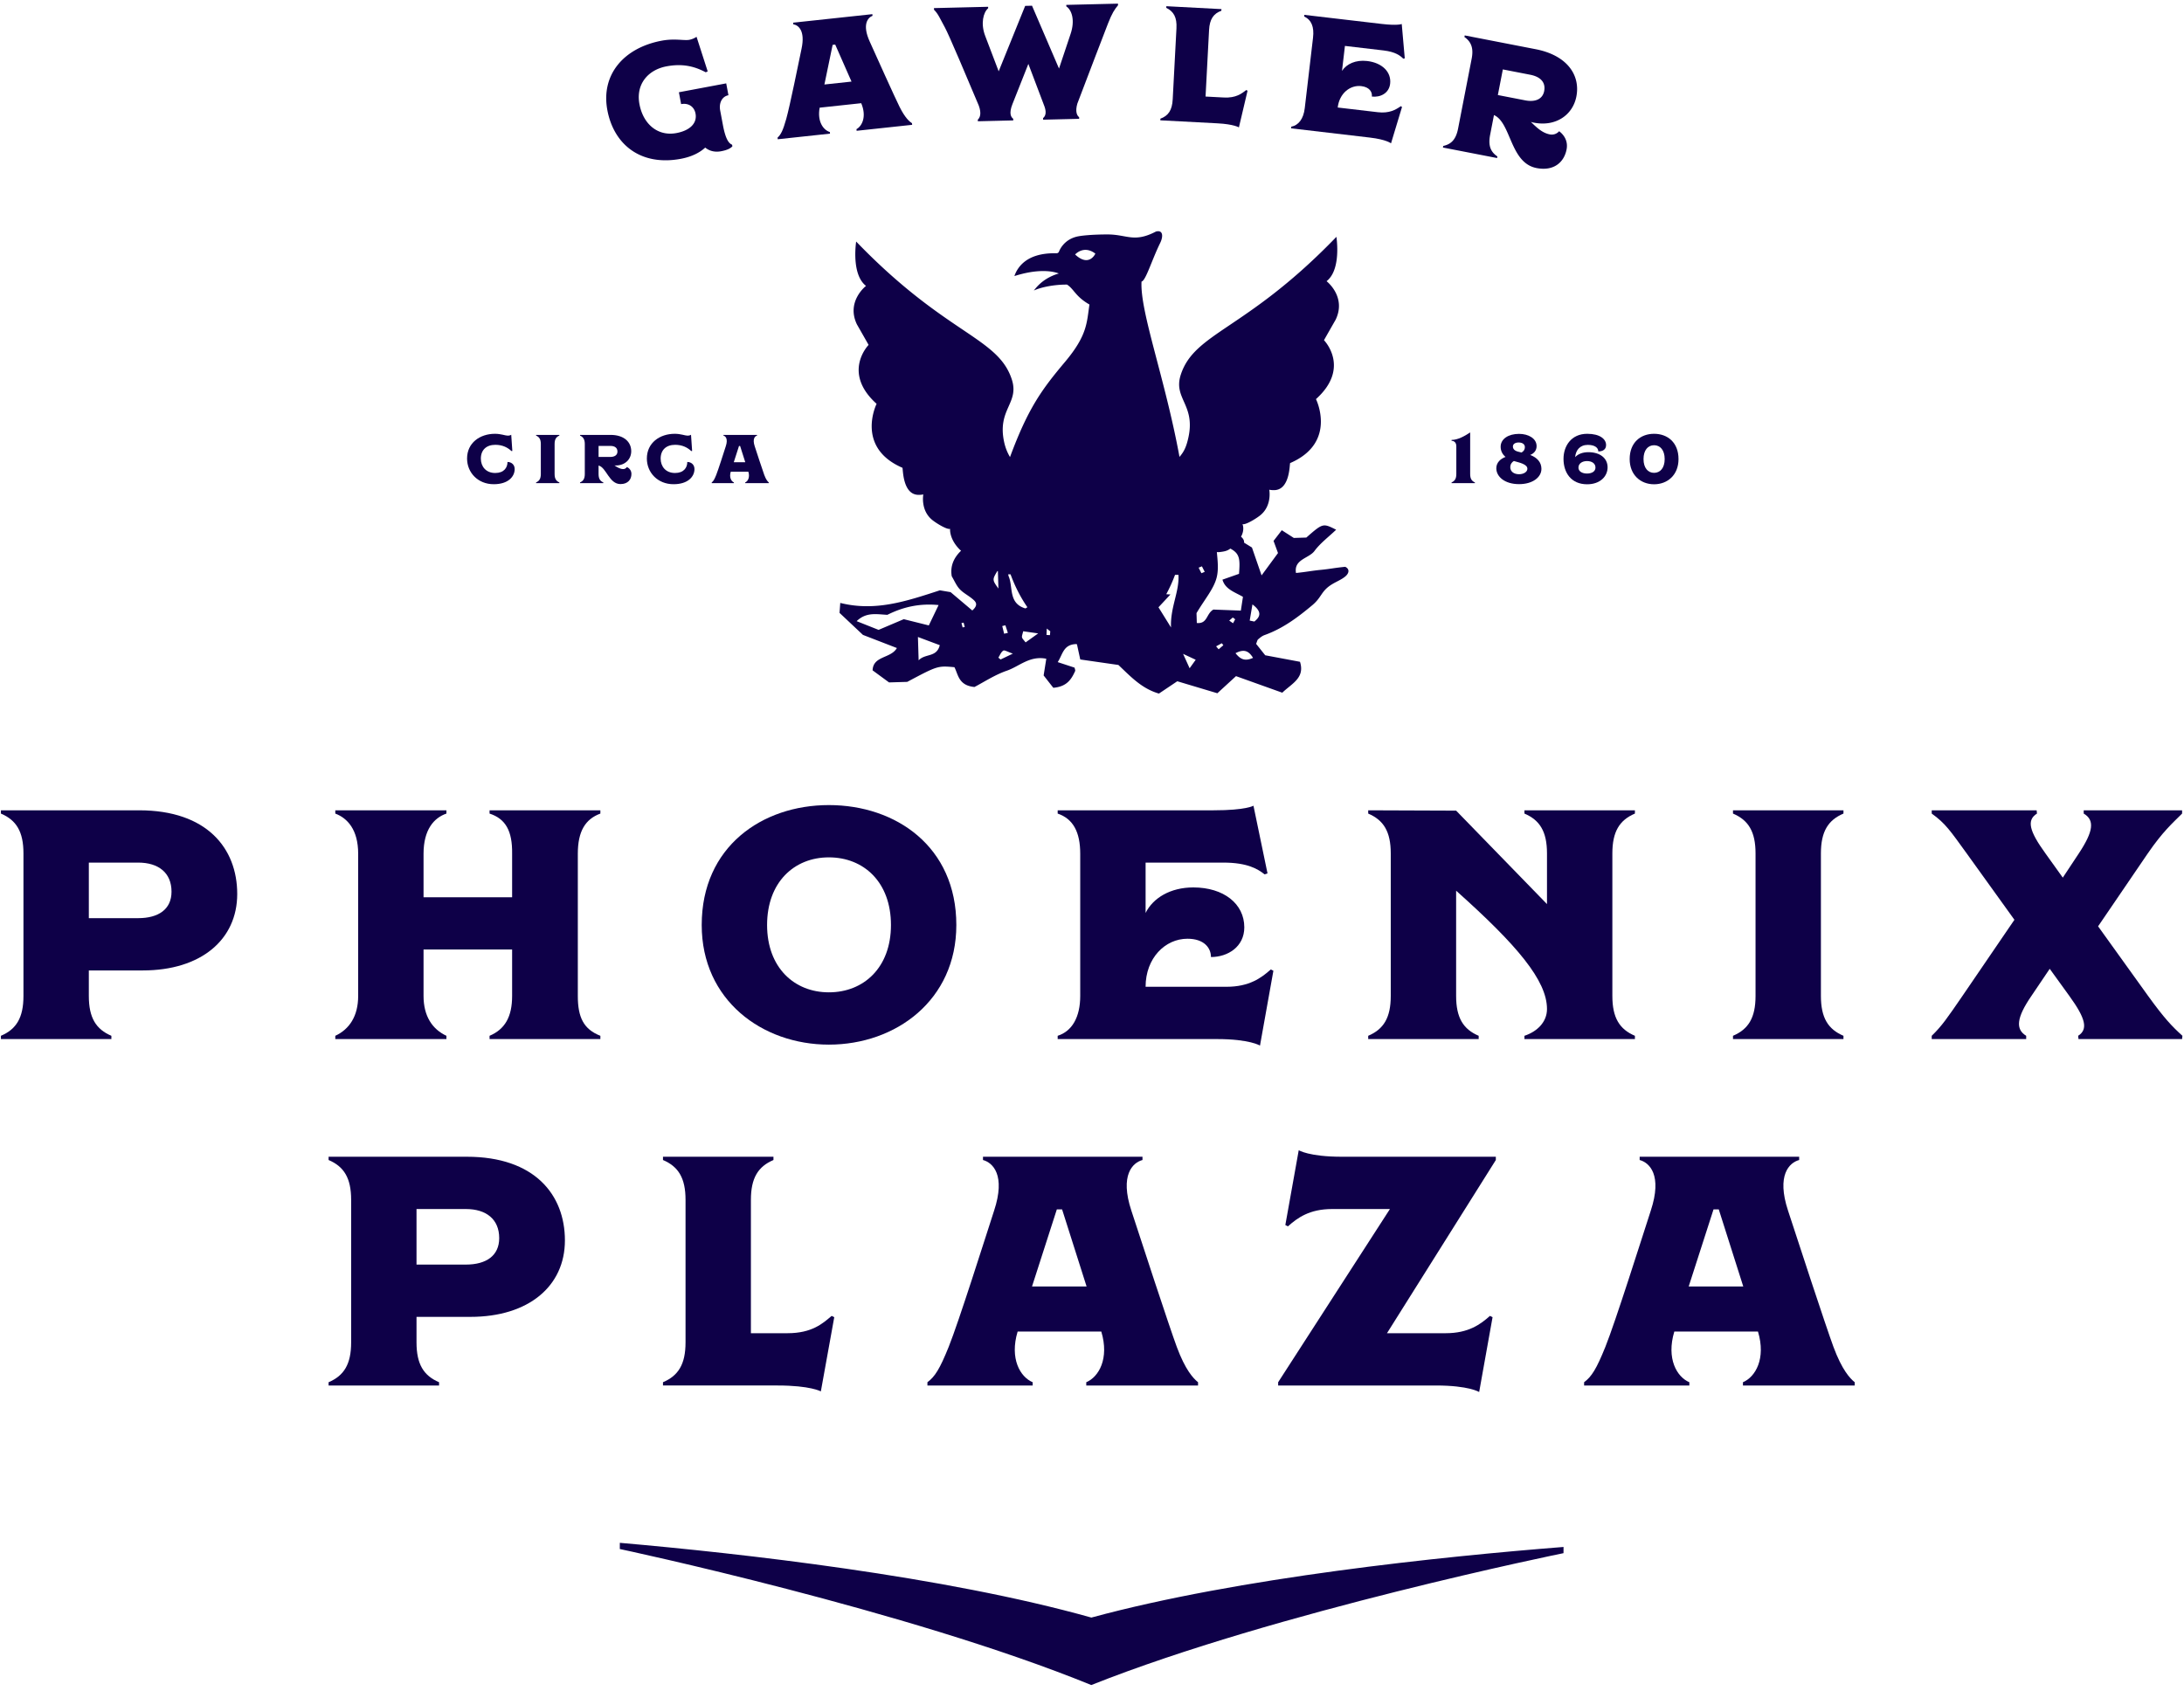 <svg width="328" height="254" viewBox="0 0 328 254" version="1.1" xmlns="http://www.w3.org/2000/svg"><g id="Page-1" stroke="none" stroke-width="1" fill="none" fill-rule="evenodd"><g id="logo-phoenix-plaza" fill="#0E0048"><g id="Phoeniz-Plaza-Logo---CMYK"><path d="M20.753 137.915c3.044 0 5.006-1.326 5.006-3.977 0-2.847-1.962-4.368-5.006-4.368h-7.412v8.345h7.412zM.137 156.077v-.491c2.306-.982 3.386-2.7 3.386-5.989v-21.403c0-3.289-1.08-5.006-3.386-5.988v-.491H20.9c10.161 0 14.727 5.694 14.727 12.567 0 6.872-5.45 11.486-14.187 11.486h-8.099v3.829c0 3.289 1.08 5.007 3.386 5.989v.491H.137z" id="Fill-1"/><path d="M73.525 156.077v-.491c2.308-.982 3.387-2.847 3.387-5.989v-6.97H63.609v6.97c0 3.043 1.326 5.007 3.437 5.989v.491h-16.69v-.491c2.111-.982 3.436-2.946 3.436-5.989v-21.354c0-3.632-1.62-5.35-3.436-6.037v-.491h16.69v.491c-1.866.638-3.437 2.405-3.437 6.037v6.53h13.303v-6.53c.05-3.435-.982-5.252-3.387-6.037v-.491h16.641v.491c-2.258.834-3.387 2.651-3.387 6.037v21.354c0 3.24.884 5.007 3.387 5.989v.491H73.525" id="Fill-2"/><path d="M133.807 138.945c0-6.43-4.074-10.162-9.326-10.162-5.204 0-9.278 3.732-9.278 10.162 0 6.382 4.074 10.112 9.278 10.112 5.252 0 9.326-3.73 9.326-10.112zm-9.326 17.967c-10.014 0-19.096-6.677-19.096-17.967 0-11.781 9.082-18.015 19.096-18.015 10.063 0 19.144 6.234 19.144 18.015 0 11.29-9.081 17.967-19.144 17.967z" id="Fill-3"/><path d="M158.845 156.077v-.491c2.16-.687 3.387-2.798 3.387-5.989v-21.354c0-3.288-1.08-5.252-3.387-6.037v-.491h23.415c4.909 0 5.989-.688 5.989-.688l2.11 10.162-.441.148c-.983-.786-2.553-1.767-6.186-1.767H172.05v7.559c1.128-2.258 3.73-3.829 7.167-3.829 4.565 0 7.657 2.455 7.657 5.989 0 2.945-2.503 4.467-5.007 4.467 0-1.375-1.03-2.75-3.534-2.75-3.338 0-6.283 2.897-6.283 7.216h12.173c3.387 0 5.204-1.325 6.627-2.601l.393.196-2.013 11.241s-1.521-.981-6.479-.981h-23.906" id="Fill-4"/><path d="M228.945 156.077v-.491c1.914-.638 3.387-2.062 3.387-4.025 0-4.271-4.467-9.572-13.647-17.77v15.806c0 3.289 1.08 5.007 3.387 5.989v.491h-16.591v-.491c2.307-.982 3.387-2.7 3.387-5.989v-21.403c0-3.289-1.08-5.006-3.387-5.988v-.491l13.204.049 13.647 14.039v-7.609c0-3.289-1.08-5.006-3.387-5.988v-.491h16.591v.491c-2.307.982-3.387 2.699-3.387 5.988v21.403c0 3.289 1.08 5.007 3.387 5.989v.491h-16.591" id="Fill-5"/><path d="M260.266 156.077v-.491c2.307-.982 3.387-2.7 3.387-5.989v-21.403c0-3.289-1.08-5.006-3.387-5.988v-.491h16.591v.491c-2.306.982-3.387 2.699-3.387 5.988v21.403c0 3.289 1.081 5.007 3.387 5.989v.491h-16.591" id="Fill-6"/><path d="M312.153 156.077l-.049-.491c1.522-.982 1.129-2.602-1.325-5.989l-2.945-4.074-2.749 4.074c-2.259 3.289-2.406 5.007-.786 5.989v.491h-14.186v-.491c1.522-1.473 2.356-2.7 4.614-5.989l7.805-11.437-7.167-9.966c-2.454-3.386-3.19-4.515-5.252-5.988v-.491h15.757l.049.491c-1.571.982-1.178 2.602 1.276 5.988l2.602 3.634 2.405-3.634c2.209-3.337 2.405-5.006.736-5.988v-.491h14.776v.491c-1.473 1.473-2.897 2.699-5.155 5.988l-7.461 10.947 7.511 10.456c2.454 3.387 3.534 4.516 5.153 5.989l-.048.491h-15.561" id="Fill-7"/><path d="M163.904 242.973c-22.167-6.224-52.508-9.624-70.816-11.228l-.004.931s43.195 9.158 70.809 20.432c27.712-11.031 70.918-19.809 70.918-19.809l.005-.932c-18.322 1.444-48.691 4.576-70.912 10.606" id="Fill-8"/><path d="M69.966 189.952c3.044 0 5.006-1.325 5.006-3.977 0-2.846-1.962-4.368-5.006-4.368h-7.413v8.345h7.413zm-20.617 18.162v-.491c2.307-.982 3.387-2.7 3.387-5.989v-21.402c0-3.289-1.08-5.007-3.387-5.988v-.491h20.764c10.161 0 14.727 5.694 14.727 12.566 0 6.872-5.45 11.486-14.187 11.486h-8.1v3.829c0 3.289 1.08 5.007 3.387 5.989v.491H49.349z" id="Fill-9"/><path d="M99.569 208.114v-.491c2.307-.982 3.387-2.7 3.387-5.989v-21.402c0-3.289-1.08-5.007-3.387-5.988v-.491h16.591v.491c-2.307.981-3.387 2.699-3.387 5.988v20.028h5.498c3.682 0 5.302-1.472 6.627-2.602l.393.196-2.013 11.144s-1.571-.884-6.479-.884h-17.23" id="Fill-10"/><path d="M159.507 181.656h-.786l-3.73 11.585h8.197l-3.681-11.585zm3.632 26.458v-.491c1.866-.785 3.486-3.534 2.258-7.609h-12.566c-1.228 4.075.392 6.824 2.258 7.609v.491h-15.806v-.491c1.129-.834 1.865-2.013 3.19-5.301 1.522-3.78 5.498-16.396 6.824-20.47 1.766-5.35-.197-7.216-1.669-7.608v-.491h23.954v.491c-1.472.392-3.436 2.258-1.669 7.608 1.326 4.074 5.694 17.426 6.823 20.47 1.276 3.435 2.455 4.712 3.191 5.301v.491h-16.788z" id="Fill-11"/><path d="M191.957 208.114v-.491l16.788-26.016h-8.69c-3.386 0-5.203 1.325-6.626 2.602l-.393-.197 2.013-11.241s1.522.982 6.479.982h23.121v.491l-16.347 26.016h8.836c3.387 0 5.204-1.326 6.627-2.602l.393.196-2.013 11.241s-1.521-.981-6.479-.981h-23.709" id="Fill-12"/><path d="M258.129 181.656h-.785l-3.731 11.585h8.197l-3.681-11.585zm3.632 26.458v-.491c1.866-.785 3.486-3.534 2.258-7.609h-12.566c-1.228 4.075.392 6.824 2.258 7.609v.491h-15.806v-.491c1.129-.834 1.865-2.013 3.19-5.301 1.522-3.78 5.499-16.396 6.824-20.47 1.766-5.35-.197-7.216-1.669-7.608v-.491h23.954v.491c-1.473.392-3.436 2.258-1.669 7.608 1.326 4.074 5.694 17.426 6.823 20.47 1.277 3.435 2.455 4.712 3.192 5.301v.491h-16.789z" id="Fill-13"/><path d="M109.993 21.977c-.248.271-.694.553-1.683.739-.939.177-1.75-.021-2.397-.548-.743.689-1.915 1.357-3.65 1.684-6.046 1.135-10.081-2.15-11.047-7.305-1-5.325 2.457-9.365 8.166-10.436 1.951-.367 3.346.019 4.141-.13a2.987 2.987 0 0 0 1.087-.453l1.674 5.197-.299.132c-1.692-.906-3.494-1.34-5.88-.892-2.77.52-4.637 2.667-4.071 5.678.564 3.011 2.76 4.869 5.554 4.344 2.047-.384 3.138-1.487 2.867-2.932-.195-1.036-1.054-1.624-2.162-1.415l-.334-1.783 7.106-1.334.335 1.782c-.987.186-1.447 1.195-1.243 2.279l.412 2.193c.366 1.952.814 2.74 1.378 2.958l.046.242" id="Fill-14"/><path d="M125.436 6.698l-.389.041-1.235 5.954 4.072-.438-2.448-5.557zm3.216 12.948l-.026-.244c.884-.49 1.543-1.941.716-3.9l-6.242.671c-.391 2.089.56 3.367 1.528 3.658l.026.243-7.851.844-.026-.244c.516-.474.819-1.099 1.302-2.803.555-1.959 1.856-8.436 2.297-10.531.593-2.752-.483-3.574-1.235-3.69l-.025-.244 11.897-1.278.027.243c-.711.275-1.587 1.306-.424 3.869.876 1.953 3.758 8.351 4.481 9.803.818 1.639 1.47 2.21 1.868 2.464l.026.243-8.339.896z" id="Fill-15"/><path d="M156.658 17.978l-.007-.245c.29-.227.571-.7.229-1.697l-2.437-6.437-2.401 6.064c-.532 1.362-.223 1.918.126 2.178l.007.246-5.317.129-.007-.245c.313-.277.591-.897.145-2.112-1.561-3.713-4.5-10.677-5.09-11.741-.77-1.404-1.006-2.035-1.634-2.657l-.005-.245 8.134-.198.005.22c-.72.607-1.169 2.285-.437 4.179l2.016 5.295 3.978-9.829 1.029-.025 4.054 9.439 1.736-5.191c.687-2.027.208-3.584-.64-4.152l-.006-.221 7.768-.188.005.244c-.524.626-.901 1.199-1.502 2.734-.393 1.014-3.183 8.265-4.611 12.05-.338 1.185-.054 1.791.27 2.028l.006.246-5.414.131" id="Fill-16"/><path d="M174.26 18.071l.014-.245c1.176-.428 1.761-1.257 1.847-2.897l.563-10.675c.087-1.641-.407-2.526-1.532-3.076l.013-.245 8.275.436-.013.245c-1.176.429-1.759 1.258-1.846 2.898l-.528 9.989 2.743.145c1.836.097 2.682-.595 3.374-1.123l.19.109-1.297 5.503s-.76-.481-3.208-.61l-8.595-.454" id="Fill-17"/><path d="M193.894 19.275l.029-.244c1.111-.214 1.841-1.19 2.028-2.773l1.243-10.59c.191-1.632-.23-2.669-1.329-3.192l.028-.244 11.615 1.362c2.434.286 3.01.008 3.01.008l.454 5.162-.226.048c-.442-.447-1.164-1.025-2.966-1.236l-5.794-.68-.439 3.75c.69-1.055 2.072-1.682 3.776-1.482 2.265.265 3.656 1.662 3.451 3.415-.173 1.461-1.502 2.07-2.744 1.924.08-.681-.351-1.423-1.593-1.569-1.656-.194-3.285 1.071-3.536 3.214l6.038.708c1.679.197 2.657-.354 3.438-.905l.183.12-1.652 5.459s-.698-.575-3.157-.863l-11.857-1.392" id="Fill-18"/><path d="M225.701 10.427l-.749 3.849 4.114.799c1.492.29 2.605-.167 2.843-1.395.262-1.346-.603-2.164-2.094-2.453l-4.114-.8zm-8.997 11.733l.047-.24c1.224-.261 1.918-1.001 2.23-2.613l2.038-10.489c.278-1.419.035-2.49-1.089-3.258l.047-.241 10.658 2.072c4.74.921 6.731 3.905 6.11 7.105-.543 2.791-3.11 4.563-6.358 3.932a3.534 3.534 0 0 1-.476-.117c.903.875 1.724 1.658 2.831 1.873a1.47 1.47 0 0 0 1.416-.474c.633.472 1.378 1.392 1.115 2.739-.368 1.901-1.889 3.303-4.513 2.793-3.993-.777-3.794-6.805-6.392-7.959l-.574 2.959c-.314 1.613.051 2.558 1.089 3.258l-.047.24-8.132-1.58z" id="Fill-19"/><path d="M76.819 67.756c-.59-.548-1.355-.941-2.432-.941-1.344 0-2.171.775-2.171 2.069 0 1.179.754 2.163 2.162 2.163 1.303 0 1.841-.797 1.841-1.656.528 0 1.076.352 1.076 1.066 0 1.128-.962 2.276-3.145 2.276-2.369 0-4.004-1.738-4.004-3.859 0-2.359 1.935-3.714 4.19-3.714.911 0 1.551.279 1.914.279.248 0 .425-.062.527-.135l.166 2.432-.124.02" id="Fill-20"/><path d="M80.509 72.567v-.103c.486-.208.713-.57.713-1.262v-4.511c0-.693-.227-1.056-.713-1.263v-.103h3.497v.103c-.487.207-.714.57-.714 1.263v4.511c0 .692.227 1.054.714 1.262v.103h-3.497" id="Fill-21"/><path d="M89.896 66.98v1.655h1.769c.641 0 1.065-.279 1.065-.806 0-.579-.424-.849-1.065-.849h-1.769zm-2.783 5.587v-.103c.486-.208.714-.57.714-1.262v-4.511c0-.61-.187-1.035-.714-1.263v-.103h4.583c2.038 0 3.104 1.076 3.104 2.452 0 1.2-.921 2.142-2.318 2.142-.061 0-.135 0-.207-.011.445.29.849.549 1.324.549.394 0 .549-.311.549-.311.3.145.683.466.683 1.045 0 .817-.518 1.521-1.646 1.521-1.716 0-2.12-2.514-3.289-2.783v1.273c0 .692.228 1.054.714 1.262v.103h-3.497z" id="Fill-22"/><path d="M103.821 67.756c-.59-.548-1.355-.941-2.432-.941-1.344 0-2.171.775-2.171 2.069 0 1.179.754 2.163 2.162 2.163 1.303 0 1.84-.797 1.84-1.656.529 0 1.077.352 1.077 1.066 0 1.128-.962 2.276-3.145 2.276-2.369 0-4.004-1.738-4.004-3.859 0-2.359 1.935-3.714 4.19-3.714.911 0 1.551.279 1.914.279.248 0 .425-.062.527-.135l.166 2.432-.124.02" id="Fill-23"/><path d="M111.152 66.991h-.166l-.786 2.441h1.727l-.775-2.441zm.766 5.576v-.103c.392-.166.734-.746.475-1.604h-2.648c-.259.858.083 1.438.475 1.604v.103h-3.331v-.103c.239-.176.394-.424.673-1.118.321-.797 1.158-3.455 1.438-4.314.373-1.127-.041-1.521-.352-1.604v-.103h5.049v.103c-.311.083-.725.477-.352 1.604.28.859 1.2 3.673 1.438 4.314.269.725.518.993.673 1.118v.103h-3.538z" id="Fill-24"/><path d="M218.001 72.567v-.103c.486-.208.714-.57.714-1.262v-4.17c0-.517-.29-.817-.714-.817v-.134c.941 0 1.975-.58 2.793-1.128v6.249c0 .692.227 1.054.714 1.262v.103h-3.507" id="Fill-25"/><path d="M229.012 67.167c0-.445-.382-.703-.941-.703-.486 0-.858.216-.858.599 0 .342.207.621.724.766.176.052.372.093.569.144.31-.175.506-.444.506-.806zm-2.193 3.02c0 .611.507 1.045 1.315 1.045.713 0 1.251-.361 1.251-.817 0-.321-.238-.559-.724-.765-.383-.166-.859-.269-1.304-.404-.3.166-.538.486-.538.941zm4.677.238c0 1.263-1.315 2.297-3.353 2.297-2.182 0-3.424-1.137-3.424-2.389 0-.869.663-1.439 1.386-1.698-.496-.413-.734-.951-.734-1.531 0-1.169 1.159-1.934 2.763-1.934 1.417 0 2.637.693 2.637 1.841 0 .631-.372 1.097-.962 1.325 1.056.403 1.687 1.107 1.687 2.089z" id="Fill-26"/><path d="M238.34 69.256c-.714 0-1.273.363-1.283.973-.01.579.569.9 1.273.9.755 0 1.282-.321 1.282-.9 0-.61-.527-.973-1.272-.973zm.124-2.431c-1.2 0-1.81.807-1.904 1.842.435-.476 1.128-.745 1.987-.745 1.727 0 2.886.879 2.886 2.276 0 1.345-1.107 2.545-3.072 2.545-2.421 0-3.549-1.769-3.549-3.818 0-1.945 1.18-3.765 3.559-3.765 1.914 0 2.835.797 2.835 1.686 0 .641-.455.962-1.169.962 0-.549-.528-.983-1.573-.983z" id="Fill-27"/><path d="M250.006 68.957c0-1.325-.653-2.08-1.594-2.08-.931 0-1.583.755-1.583 2.08 0 1.313.652 2.069 1.583 2.069.941 0 1.594-.756 1.594-2.069zm-5.256 0c0-2.484 1.635-3.797 3.662-3.797 2.038 0 3.673 1.313 3.673 3.797 0 2.379-1.635 3.786-3.673 3.786-2.027 0-3.662-1.407-3.662-3.786z" id="Fill-28"/><path d="M188.383 93.362l-.699-.144.411-2.431c1.455 1.093 1.203 1.843.288 2.575zm-2.829 4.752c1.323-.685 2-.316 2.631.704-1.215.547-1.908.218-2.631-.704zm-.373-4.497l-.573-.399.537-.463c.12.088.24.178.359.267l-.323.595zm-2.162 3.914l-.381-.446.855-.465.234.298-.708.613zm-3.278-3.952l-.045-1.482c1.251-2.112 2.561-3.606 3.01-5.285.325-1.218.17-2.54.045-3.884.086.004.17.015.258.01l.146-.012c.862-.094 1.213-.219 1.623-.525 1.4.753 1.483 1.534 1.3 3.793l-2.485.875c.408 1.447 1.82 1.854 3.077 2.581l-.316 2.068-4.123-.156c-1.09.612-.858 2.175-2.49 2.017zm-1.081 6.799l-.981-2.164 1.896.888-.915 1.276zm-2.792-6.126c-.771-1.24-1.237-1.992-1.884-3.031l1.797-1.929-.629-.035c.491-.914.938-1.88 1.318-2.908l.513.001c.156 2.529-1.254 4.917-1.115 7.902zm-18.184 1.15a84.949 84.949 0 0 1-.516-.025c.013-.321.028-.642.043-.964.172.143.346.281.523.413l-.05.576zm-3.657 1.092c-.26-.351-.488-.537-.536-.757-.048-.225.082-.482.175-.917l2.252.323-1.891 1.351zm-2.523-9.874c-.05-.119-.067-.236-.092-.353l.356.002c.67 1.83 1.524 3.493 2.528 4.938-.095.066-.188.134-.299.185-2.566-.759-1.831-3.165-2.493-4.772zm-1.234 12.441l-.332-.275c.238-.367.395-.838.743-1.058.185-.116.702.206 1.432.452l-1.843.881zm-.48-13.286l.078.004.079 2.626c-.923-1.283-.945-1.337-.157-2.63zm11.676-47.549s1.284-1.468 3.039-.13c0 0-.926 2.11-3.039.13zm-10.474 55.699l.374 1.137-.563.13a482.43 482.43 0 0 0-.281-1.152l.47-.115zm29.937-8.028l-.496.205-.419-.832.494-.203.421.83zm10.579 14.104l-.121.029.121-.029zm-46.939-5.755a122.86 122.86 0 0 0-.175-.649l.324-.071.171.648-.32.072zm-6.605 4.941l-.106-3.506 3.282 1.229c-.48 1.894-2.167 1.205-3.176 2.277zm-2.232-6.181l-3.783 1.606-3.294-1.309c1.433-1.379 2.923-1.043 4.613-.95 2.389-1.201 4.864-1.744 7.693-1.469l-1.47 3.059-3.759-.937zm66.301-7.867c-1.67.164-2.16.309-3.639.455-1.546.152-2.103.307-3.756.471-.361-2.059 1.944-2.18 2.774-3.305.864-1.169 2.117-2.103 3.255-3.192-1.988-1-1.99-.999-4.478 1.177l-1.88.057-1.805-1.16-1.237 1.605.668 1.824c-.768 1.047-1.454 1.979-2.466 3.356l-1.446-4.185-1.189-.735c.043-.31-.119-.607-.452-.891.598-1.076.22-1.889.22-1.889.405.153 1.882-.717 2.599-1.27 1.898-1.465 1.421-3.896 1.421-3.896.276.053.556.073.835.058 2.323-.129 2.206-4.021 2.303-4.063 7.12-3.077 3.878-9.608 3.878-9.608 5.249-4.72 1.205-8.847 1.205-8.847.005-.031 1.749-3.079 1.749-3.079 1.661-3.455-1.363-5.785-1.363-5.785l.002-.002.013-.01c1.937-1.527 1.641-5.377 1.464-6.651-.161.168-.38.392-.646.663-13.123 13.383-20.69 13.755-22.731 20.056-1.16 3.581 2.226 4.468 1.15 9.407-.294 1.351-.64 2.131-1.341 2.929-2.164-11.807-5.958-21.836-5.7-26.336.621-.104 1.516-3.173 2.794-5.787.511-1.045.413-2.008-.635-1.724-3.307 1.724-4.329.433-7.264.433-2.185 0-3.708.154-4.37.277-2.295.425-2.916 2.297-2.934 2.331a.4.4 0 0 1-.36.22c-2.308-.055-4.059.492-5.206 1.627a4.589 4.589 0 0 0-1.118 1.797c3.246-1.032 5.469-.839 6.673-.388-1.154.331-2.63 1.04-3.747 2.56 1.059-.503 3.104-.911 4.979-.889 1.071.696 1.24 1.774 3.366 2.992-.413 2.715-.295 4.599-3.668 8.615-3.471 4.131-5.533 6.921-8.264 14.298a7.482 7.482 0 0 1-.879-2.247c-1.076-4.938 2.311-5.825 1.152-9.406-2.041-6.302-9.609-6.673-22.733-20.056-.265-.271-.483-.495-.645-.663-.177 1.274-.473 5.124 1.465 6.651l.011.01.002.002s-3.023 2.33-1.362 5.785c0 0 1.744 3.048 1.75 3.078 0 0-4.046 4.127 1.203 8.848 0 0-3.241 6.53 3.879 9.607.098.043-.02 3.935 2.304 4.063.277.015.558-.004.834-.058 0 0-.477 2.431 1.421 3.897.716.553 2.195 1.422 2.598 1.269 0 0-.161 1.489 1.441 3.107l.209.181c-1.122 1.075-1.657 2.346-1.398 3.841.404.678.685 1.378 1.178 1.916.507.551 1.24.927 1.841 1.412.534.431 1.092.895.066 1.807l-3.259-2.755-1.612-.273c-5.162 1.685-9.736 3.198-14.958 1.894a903.95 903.95 0 0 0-.111 1.494l3.516 3.308 5.098 1.972c-.908 1.593-3.567 1.145-3.647 3.353l2.47 1.813 2.732-.082c4.569-2.428 4.569-2.428 7.085-2.206.583 1.106.603 2.746 3.012 2.975 1.391-.72 3.035-1.818 4.87-2.452 1.857-.64 3.43-2.293 5.917-1.791l-.399 2.508 1.452 1.854c2.037-.169 2.719-1.28 3.273-2.497.063-.139-.046-.342-.078-.53l-2.531-.829c.769-1.185.831-2.634 2.753-2.71.045.011.091.018.136.03l.496 2.282 5.727.825c1.884 1.783 3.504 3.546 6.087 4.298l2.757-1.85 6.018 1.801 2.802-2.57 6.95 2.487c1.418-1.375 3.437-2.208 2.659-4.642l-5.222-.978-1.368-1.717c.15-.352.173-.569.304-.68.288-.244.6-.508.957-.635 2.776-.993 4.997-2.67 7.174-4.488 1.465-1.223 1.291-2.113 2.953-3.137.661-.408 1.429-.7 2.006-1.184.593-.497.672-1.123-.009-1.448z" id="Fill-29"/></g></g></g></svg>